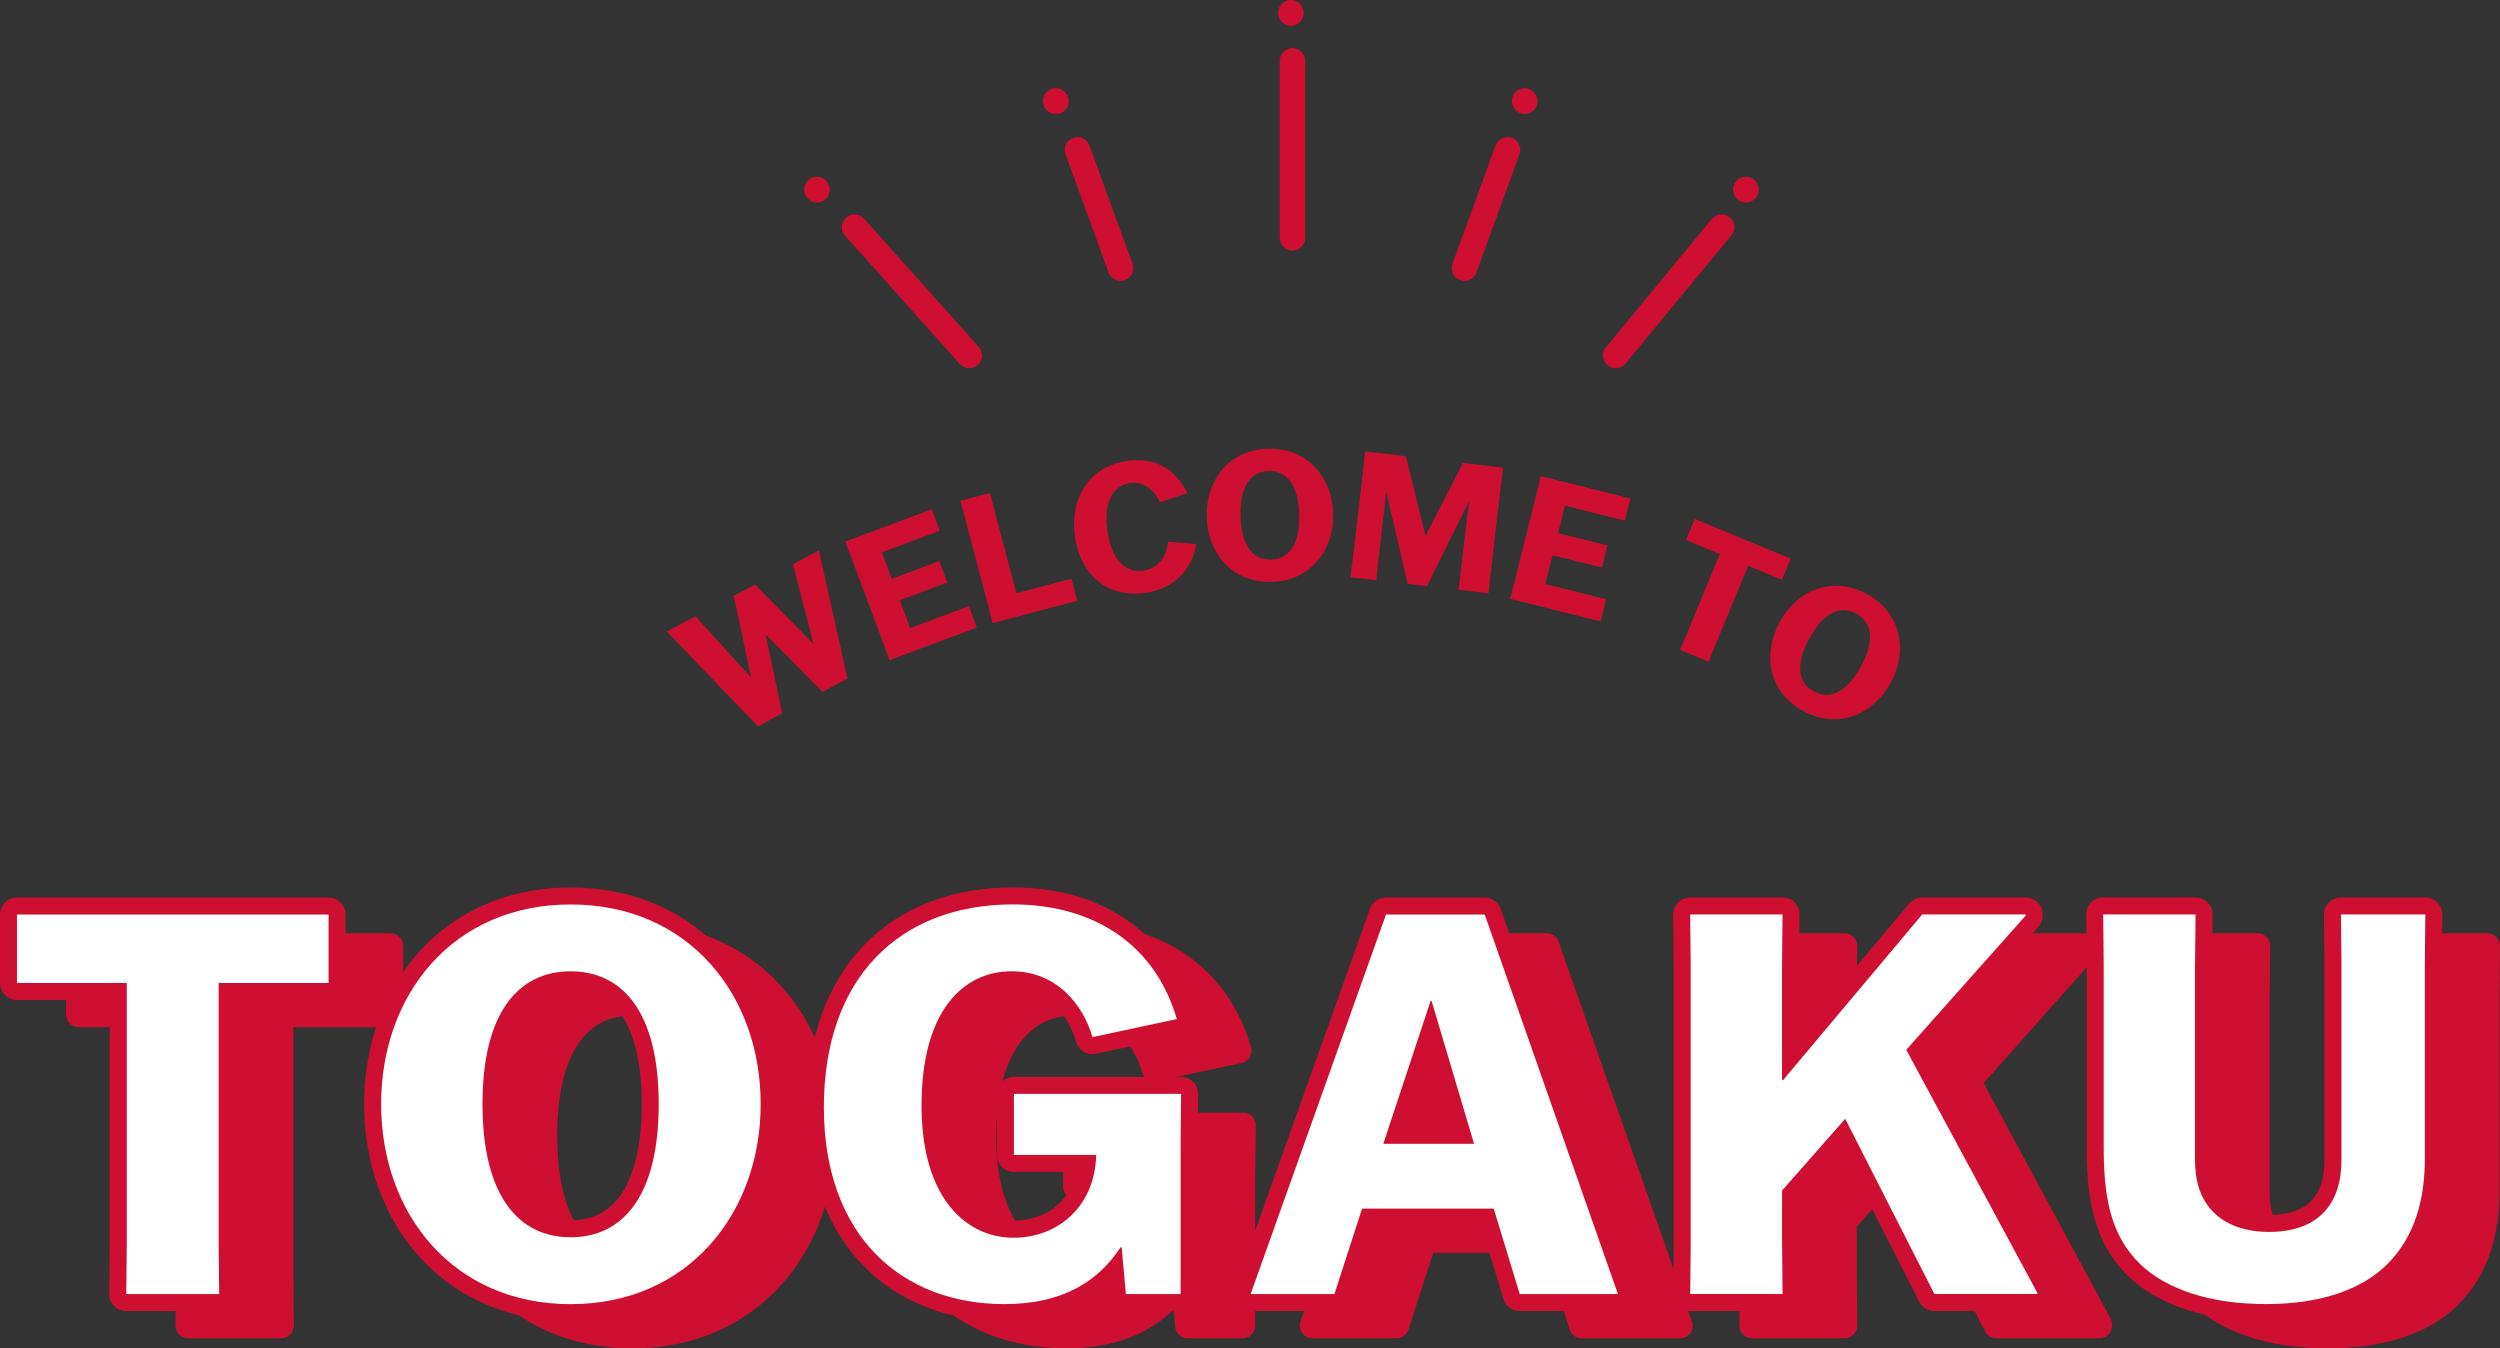 <?xml version="1.0" encoding="UTF-8"?><svg id="b" xmlns="http://www.w3.org/2000/svg" viewBox="0 0 589.02 317.69"><rect x="0" y="0" width="589.02" height="317.69" fill="#333333" stroke="none"/><defs><style>.e{fill:#cf0f32;}.f{stroke-width:8px;}.f,.g{fill:none;stroke:#cf0f32;stroke-linecap:round;stroke-linejoin:round;}.g{stroke-width:6px;}.h{fill:#fff;}</style></defs><g id="c"><g id="d"><path class="e" d="M66.12,239.02v61.53l.12,11.76h-21.89l.12-11.76v-61.53h-25.89v-16.13h73.41v16.13h-25.89.02Z"/><path class="e" d="M104.39,267.54c0-25.76,16.88-47.02,44.65-47.02s44.77,21.26,44.77,47.02-17.13,47.15-44.77,47.15-44.65-21.26-44.65-47.15ZM169.8,267.54c0-21.64-8.5-31.27-20.76-31.27s-20.76,9.63-20.76,31.27,8.5,31.39,20.76,31.39,20.76-9.63,20.76-31.39h0Z"/><path class="e" d="M292.74,312.31h-12.88l-1-11.01h-.25c-5.13,7.75-13.26,13.38-27.39,13.38-23.89,0-42.52-15.76-42.52-46.4s18.01-47.77,44.52-47.77c19.01,0,33.52,9.38,38.64,27.01l-19.88,4.25c-2.13-7.5-8.38-15.51-19.01-15.51-11.51,0-21.26,9.38-21.26,31.64s10.88,31.14,21.64,31.14,19.26-7.63,19.51-19.51h-19.38v-14.38h39.39l-.13,11.76v35.39h0Z"/><path class="e" d="M329.01,312.31h-19.76l31.89-89.42h23.26l31.39,89.42h-23.14l-6.13-20.13h-31.02l-6.5,20.13h0ZM340.51,276.92h21.38l-10-33.64h-.25l-11.13,33.64Z"/><path class="e" d="M412.93,300.55v-65.91l-.12-11.76h21.76l-.12,11.76v27.26h.25l32.77-39.02h24.39v.25l-28.14,31.64,30.89,57.28v.25h-24.26l-21.01-41.27-14.88,16.88v12.63l.12,11.76h-21.76l.12-11.76h0Z"/><path class="e" d="M531.74,234.65v45.77c0,5.13,1.13,9.38,4.38,12.63,2.88,2.88,7.25,4.63,13.13,4.63s10-1.75,12.63-4.38c3.25-3.25,4.38-7.75,4.38-12.76v-45.9l-.12-11.76h19.88l-.12,11.76v45.65c0,9.38-2.13,18.38-9,25.14-6.13,6-15.88,9.25-28.39,9.25-13.26,0-23.51-3.5-29.64-9.38-7.38-7.13-8.63-16.63-8.63-27.89v-42.77l-.12-11.76h21.76l-.12,11.76h-.02Z"/><path class="g" d="M66.12,239.02v61.53l.12,11.76h-21.89l.12-11.76v-61.53h-25.89v-16.13h73.41v16.13h-25.89.02Z"/><path class="g" d="M104.39,267.54c0-25.76,16.88-47.02,44.65-47.02s44.77,21.26,44.77,47.02-17.13,47.15-44.77,47.15-44.65-21.26-44.65-47.15ZM169.8,267.54c0-21.64-8.5-31.27-20.76-31.27s-20.76,9.63-20.76,31.27,8.5,31.39,20.76,31.39,20.76-9.63,20.76-31.39h0Z"/><path class="g" d="M292.74,312.31h-12.88l-1-11.01h-.25c-5.13,7.75-13.26,13.38-27.39,13.38-23.89,0-42.52-15.76-42.52-46.4s18.01-47.77,44.52-47.77c19.01,0,33.52,9.38,38.64,27.01l-19.88,4.25c-2.13-7.5-8.38-15.51-19.01-15.51-11.51,0-21.26,9.38-21.26,31.64s10.88,31.14,21.64,31.14,19.26-7.63,19.51-19.51h-19.38v-14.38h39.39l-.13,11.76v35.39h0Z"/><path class="g" d="M329.01,312.31h-19.76l31.89-89.42h23.26l31.39,89.42h-23.14l-6.13-20.13h-31.02l-6.5,20.13h0ZM340.51,276.92h21.38l-10-33.64h-.25l-11.13,33.64Z"/><path class="g" d="M412.93,300.55v-65.91l-.12-11.76h21.76l-.12,11.76v27.26h.25l32.77-39.02h24.39v.25l-28.14,31.64,30.89,57.28v.25h-24.26l-21.01-41.27-14.88,16.88v12.63l.12,11.76h-21.76l.12-11.76h0Z"/><path class="g" d="M531.74,234.65v45.77c0,5.13,1.13,9.38,4.38,12.63,2.88,2.88,7.25,4.63,13.13,4.63s10-1.75,12.63-4.38c3.25-3.25,4.38-7.75,4.38-12.76v-45.9l-.12-11.76h19.88l-.12,11.76v45.65c0,9.38-2.13,18.38-9,25.14-6.13,6-15.88,9.25-28.39,9.25-13.26,0-23.51-3.5-29.64-9.38-7.38-7.13-8.63-16.63-8.63-27.89v-42.77l-.12-11.76h21.76l-.12,11.76h-.02Z"/><path class="e" d="M66.12,239.02v61.53l.12,11.76h-21.89l.12-11.76v-61.53h-25.89v-16.13h73.41v16.13h-25.89.02Z"/><path class="e" d="M104.39,267.54c0-25.76,16.88-47.02,44.65-47.02s44.77,21.26,44.77,47.02-17.13,47.15-44.77,47.15-44.65-21.26-44.65-47.15ZM169.8,267.54c0-21.64-8.5-31.27-20.76-31.27s-20.76,9.63-20.76,31.27,8.5,31.39,20.76,31.39,20.76-9.63,20.76-31.39h0Z"/><path class="e" d="M292.74,312.31h-12.88l-1-11.01h-.25c-5.13,7.75-13.26,13.38-27.39,13.38-23.89,0-42.52-15.76-42.52-46.4s18.01-47.77,44.52-47.77c19.01,0,33.52,9.38,38.64,27.01l-19.88,4.25c-2.13-7.5-8.38-15.51-19.01-15.51-11.51,0-21.26,9.38-21.26,31.64s10.88,31.14,21.64,31.14,19.26-7.63,19.51-19.51h-19.38v-14.38h39.39l-.13,11.76v35.39h0Z"/><path class="e" d="M329.01,312.31h-19.76l31.89-89.42h23.26l31.39,89.42h-23.14l-6.13-20.13h-31.02l-6.5,20.13h0ZM340.51,276.92h21.38l-10-33.64h-.25l-11.13,33.64Z"/><path class="e" d="M412.93,300.55v-65.91l-.12-11.76h21.76l-.12,11.76v27.26h.25l32.77-39.02h24.39v.25l-28.14,31.64,30.89,57.28v.25h-24.26l-21.01-41.27-14.88,16.88v12.63l.12,11.76h-21.76l.12-11.76h0Z"/><path class="e" d="M531.74,234.65v45.77c0,5.13,1.13,9.38,4.38,12.63,2.88,2.88,7.25,4.63,13.13,4.63s10-1.75,12.63-4.38c3.25-3.25,4.38-7.75,4.38-12.76v-45.9l-.12-11.76h19.88l-.12,11.76v45.65c0,9.38-2.13,18.38-9,25.14-6.13,6-15.88,9.25-28.39,9.25-13.26,0-23.51-3.5-29.64-9.38-7.38-7.13-8.63-16.63-8.63-27.89v-42.77l-.12-11.76h21.76l-.12,11.76h-.02Z"/><path class="e" d="M51.52,231.6v61.53l.12,11.76h-21.89l.12-11.76v-61.53H4v-16.13h73.41v16.13h-25.89Z"/><path class="e" d="M89.8,260.12c0-25.76,16.88-47.02,44.65-47.02s44.77,21.26,44.77,47.02-17.13,47.15-44.77,47.15-44.65-21.26-44.65-47.15ZM155.2,260.12c0-21.64-8.5-31.27-20.76-31.27s-20.76,9.63-20.76,31.27,8.5,31.39,20.76,31.39,20.76-9.63,20.76-31.39Z"/><path class="e" d="M278.15,304.89h-12.88l-1-11.01h-.25c-5.13,7.75-13.26,13.38-27.39,13.38-23.89,0-42.52-15.76-42.52-46.4s18.01-47.77,44.52-47.77c19.01,0,33.52,9.38,38.64,27.01l-19.88,4.25c-2.13-7.5-8.38-15.51-19.01-15.51-11.51,0-21.26,9.38-21.26,31.64s10.88,31.14,21.64,31.14,19.26-7.63,19.51-19.51h-19.38v-14.38h39.39l-.12,11.76v35.39h0Z"/><path class="e" d="M314.42,304.89h-19.76l31.89-89.42h23.26l31.39,89.42h-23.14l-6.13-20.13h-31.02l-6.5,20.13h.01ZM325.92,269.49h21.38l-10-33.64h-.25l-11.13,33.64Z"/><path class="e" d="M398.34,293.13v-65.91l-.12-11.76h21.76l-.12,11.76v27.26h.25l32.77-39.02h24.39v.25l-28.14,31.64,30.89,57.28v.25h-24.26l-21.01-41.27-14.88,16.88v12.63l.12,11.76h-21.76l.12-11.76h0Z"/><path class="e" d="M517.15,227.22v45.77c0,5.13,1.13,9.38,4.38,12.63,2.88,2.88,7.25,4.63,13.13,4.63s10-1.75,12.63-4.38c3.25-3.25,4.38-7.75,4.38-12.76v-45.9l-.12-11.76h19.88l-.12,11.76v45.65c0,9.38-2.13,18.38-9,25.14-6.13,6-15.88,9.25-28.39,9.25-13.26,0-23.51-3.5-29.64-9.38-7.38-7.13-8.63-16.63-8.63-27.89v-42.77l-.12-11.76h21.76l-.12,11.76h-.02Z"/><path class="f" d="M51.52,231.6v61.53l.12,11.76h-21.89l.12-11.76v-61.53H4v-16.13h73.41v16.13h-25.89Z"/><path class="f" d="M89.8,260.12c0-25.76,16.88-47.02,44.65-47.02s44.77,21.26,44.77,47.02-17.13,47.15-44.77,47.15-44.65-21.26-44.65-47.15ZM155.2,260.12c0-21.64-8.5-31.27-20.76-31.27s-20.76,9.63-20.76,31.27,8.5,31.39,20.76,31.39,20.76-9.63,20.76-31.39Z"/><path class="f" d="M278.15,304.89h-12.88l-1-11.01h-.25c-5.13,7.75-13.26,13.38-27.39,13.38-23.89,0-42.52-15.76-42.52-46.4s18.01-47.77,44.52-47.77c19.01,0,33.52,9.38,38.64,27.01l-19.88,4.25c-2.13-7.5-8.38-15.51-19.01-15.51-11.51,0-21.26,9.38-21.26,31.64s10.88,31.14,21.64,31.14,19.26-7.63,19.51-19.51h-19.38v-14.38h39.39l-.12,11.76v35.39h0Z"/><path class="f" d="M314.42,304.89h-19.76l31.89-89.42h23.26l31.39,89.42h-23.14l-6.13-20.13h-31.02l-6.5,20.13h.01ZM325.92,269.49h21.38l-10-33.64h-.25l-11.13,33.64Z"/><path class="f" d="M398.34,293.13v-65.91l-.12-11.76h21.76l-.12,11.76v27.26h.25l32.77-39.02h24.39v.25l-28.14,31.64,30.89,57.28v.25h-24.26l-21.01-41.27-14.88,16.88v12.63l.12,11.76h-21.76l.12-11.76h0Z"/><path class="f" d="M517.15,227.22v45.77c0,5.13,1.13,9.38,4.38,12.63,2.88,2.88,7.25,4.63,13.13,4.63s10-1.75,12.63-4.38c3.25-3.25,4.38-7.75,4.38-12.76v-45.9l-.12-11.76h19.88l-.12,11.76v45.65c0,9.38-2.13,18.38-9,25.14-6.13,6-15.88,9.25-28.39,9.25-13.26,0-23.51-3.5-29.64-9.38-7.38-7.13-8.63-16.63-8.63-27.89v-42.77l-.12-11.76h21.76l-.12,11.76h-.02Z"/><path class="h" d="M51.52,231.6v61.53l.12,11.76h-21.89l.12-11.76v-61.53H4v-16.13h73.41v16.13h-25.89Z"/><path class="h" d="M89.8,260.12c0-25.76,16.88-47.02,44.65-47.02s44.77,21.26,44.77,47.02-17.13,47.15-44.77,47.15-44.65-21.26-44.65-47.15ZM155.2,260.12c0-21.64-8.5-31.27-20.76-31.27s-20.76,9.63-20.76,31.27,8.5,31.39,20.76,31.39,20.76-9.63,20.76-31.39Z"/><path class="h" d="M278.15,304.89h-12.88l-1-11.01h-.25c-5.13,7.75-13.26,13.38-27.39,13.38-23.89,0-42.52-15.76-42.52-46.4s18.01-47.77,44.52-47.77c19.01,0,33.52,9.38,38.64,27.01l-19.88,4.25c-2.13-7.5-8.38-15.51-19.01-15.51-11.51,0-21.26,9.38-21.26,31.64s10.88,31.14,21.64,31.14,19.26-7.63,19.51-19.51h-19.38v-14.38h39.39l-.12,11.76v35.39h0Z"/><path class="h" d="M314.42,304.89h-19.76l31.89-89.42h23.26l31.39,89.42h-23.14l-6.13-20.13h-31.02l-6.5,20.13h.01ZM325.92,269.49h21.38l-10-33.64h-.25l-11.13,33.64Z"/><path class="h" d="M398.34,293.13v-65.91l-.12-11.76h21.76l-.12,11.76v27.26h.25l32.77-39.02h24.39v.25l-28.14,31.64,30.89,57.28v.25h-24.26l-21.01-41.27-14.88,16.88v12.63l.12,11.76h-21.76l.12-11.76h0Z"/><path class="h" d="M517.15,227.22v45.77c0,5.13,1.13,9.38,4.38,12.63,2.88,2.88,7.25,4.63,13.13,4.63s10-1.75,12.63-4.38c3.25-3.25,4.38-7.75,4.38-12.76v-45.9l-.12-11.76h19.88l-.12,11.76v45.65c0,9.38-2.13,18.38-9,25.14-6.13,6-15.88,9.25-28.39,9.25-13.26,0-23.51-3.5-29.64-9.38-7.38-7.13-8.63-16.63-8.63-27.89v-42.77l-.12-11.76h21.76l-.12,11.76h-.02Z"/><line class="g" x1="304.52" y1="14.34" x2="304.52" y2="56.03"/><line class="g" x1="253.87" y1="35.32" x2="264.01" y2="63.17"/><line class="g" x1="201.34" y1="53.52" x2="228.38" y2="83.75"/><line class="g" x1="405.62" y1="53.52" x2="380.67" y2="83.75"/><line class="g" x1="355.18" y1="35.32" x2="345.04" y2="63.17"/><line class="g" x1="248.75" y1="23.79" x2="248.78" y2="23.86"/><line class="g" x1="192.47" y1="44.64" x2="192.5" y2="44.7"/><line class="g" x1="411.34" y1="44.64" x2="411.37" y2="44.7"/><line class="g" x1="359.23" y1="23.79" x2="359.25" y2="23.86"/><line class="g" x1="304.13" y1="3" x2="304.15" y2="3.07"/><path class="e" d="M157.12,148.8l6.73-3.59,13.02,14.31.07-.04-4.05-19.1,5-2.67,13.69,13.96.07-.04-4.82-18.69,6.1-3.26,6.75,30.18-5.88,3.14-13.34-13.49-.07.04,3.92,18.51-5.74,3.06-21.46-22.33h.01Z"/><path class="e" d="M223.21,137.23l-11.21,4.19,2.45,6.56,13.82-5.17,1.88,5.04-20.58,7.69-1.33-3.68-7.69-20.58-1.41-3.66,20.38-7.62,1.88,5.04-13.63,5.09,2.33,6.25,11.21-4.19,1.88,5.04h.02Z"/><path class="e" d="M233.86,146.81l-.96-3.8-5.61-21.24-1.04-3.78,7.01-1.85.96,3.8,5.24,19.83,12.98-3.43,1.37,5.2-19.95,5.27h0Z"/><path class="e" d="M281.8,128.18c-.31,3.55-3.26,10.19-11.83,11.49-7.83,1.19-15.12-2.93-16.65-13.03-1.43-9.4,3.45-16.72,12.19-18.04,7.71-1.17,12.16,3.17,14.22,7.58l-6.42,2.16c-1.18-2.48-3.51-5.07-7.18-4.52-3.83.58-6.24,4.45-5.19,11.37,1.23,8.08,5.19,9.75,8.49,9.25,3.67-.56,5.59-3.72,5.75-6.82l6.62.56h0Z"/><path class="e" d="M284.31,121.78c-.22-8.58,5.22-15.81,14.47-16.06,9.21-.24,15.1,6.69,15.33,15.28.22,8.63-5.3,15.86-14.51,16.1-9.25.24-15.06-6.69-15.29-15.32h0ZM306.1,121.21c-.19-7.21-3.11-10.34-7.19-10.24-4.08.11-6.83,3.39-6.64,10.6.19,7.25,3.11,10.39,7.19,10.28,4.08-.11,6.83-3.39,6.64-10.64Z"/><path class="e" d="M318.68,132.1l2.54-21.82.41-3.9,9.6,1.12,4.62,18.67h.08l8.75-17.1,9.48,1.1-.5,3.89-2.54,21.82-.41,3.9-7.08-.83.49-3.89,1.64-14.08.41-2.81h-.08l-9.88,19.91-4.55-.53-5.03-21.65h-.08l-.25,2.82-1.64,14.08-.41,3.9-6.09-.71.5-3.89h.02Z"/><path class="e" d="M377.39,133.72l-11.61-2.9-1.69,6.8,14.32,3.57-1.3,5.22-21.32-5.32.99-3.79,5.32-21.32.91-3.81,21.12,5.27-1.3,5.22-14.12-3.52-1.61,6.47,11.61,2.9-1.3,5.22h-.02Z"/><path class="e" d="M411.87,133.3l-7.84,18.96-1.46,3.64-6.74-2.79,1.54-3.61,7.84-18.96-7.98-3.3,2.05-4.97,22.62,9.35-2.05,4.97-7.98-3.3h0Z"/><path class="e" d="M419.3,146.58c4.12-7.54,12.46-11.05,20.58-6.61,8.09,4.42,9.7,13.38,5.58,20.91-4.14,7.57-12.55,11.05-20.63,6.63-8.12-4.44-9.66-13.36-5.52-20.93h0ZM438.44,157.04c3.46-6.33,2.51-10.5-1.07-12.46-3.58-1.96-7.61-.5-11.07,5.83-3.48,6.37-2.53,10.54,1.05,12.5s7.61.5,11.09-5.86h0Z"/></g></g></svg>